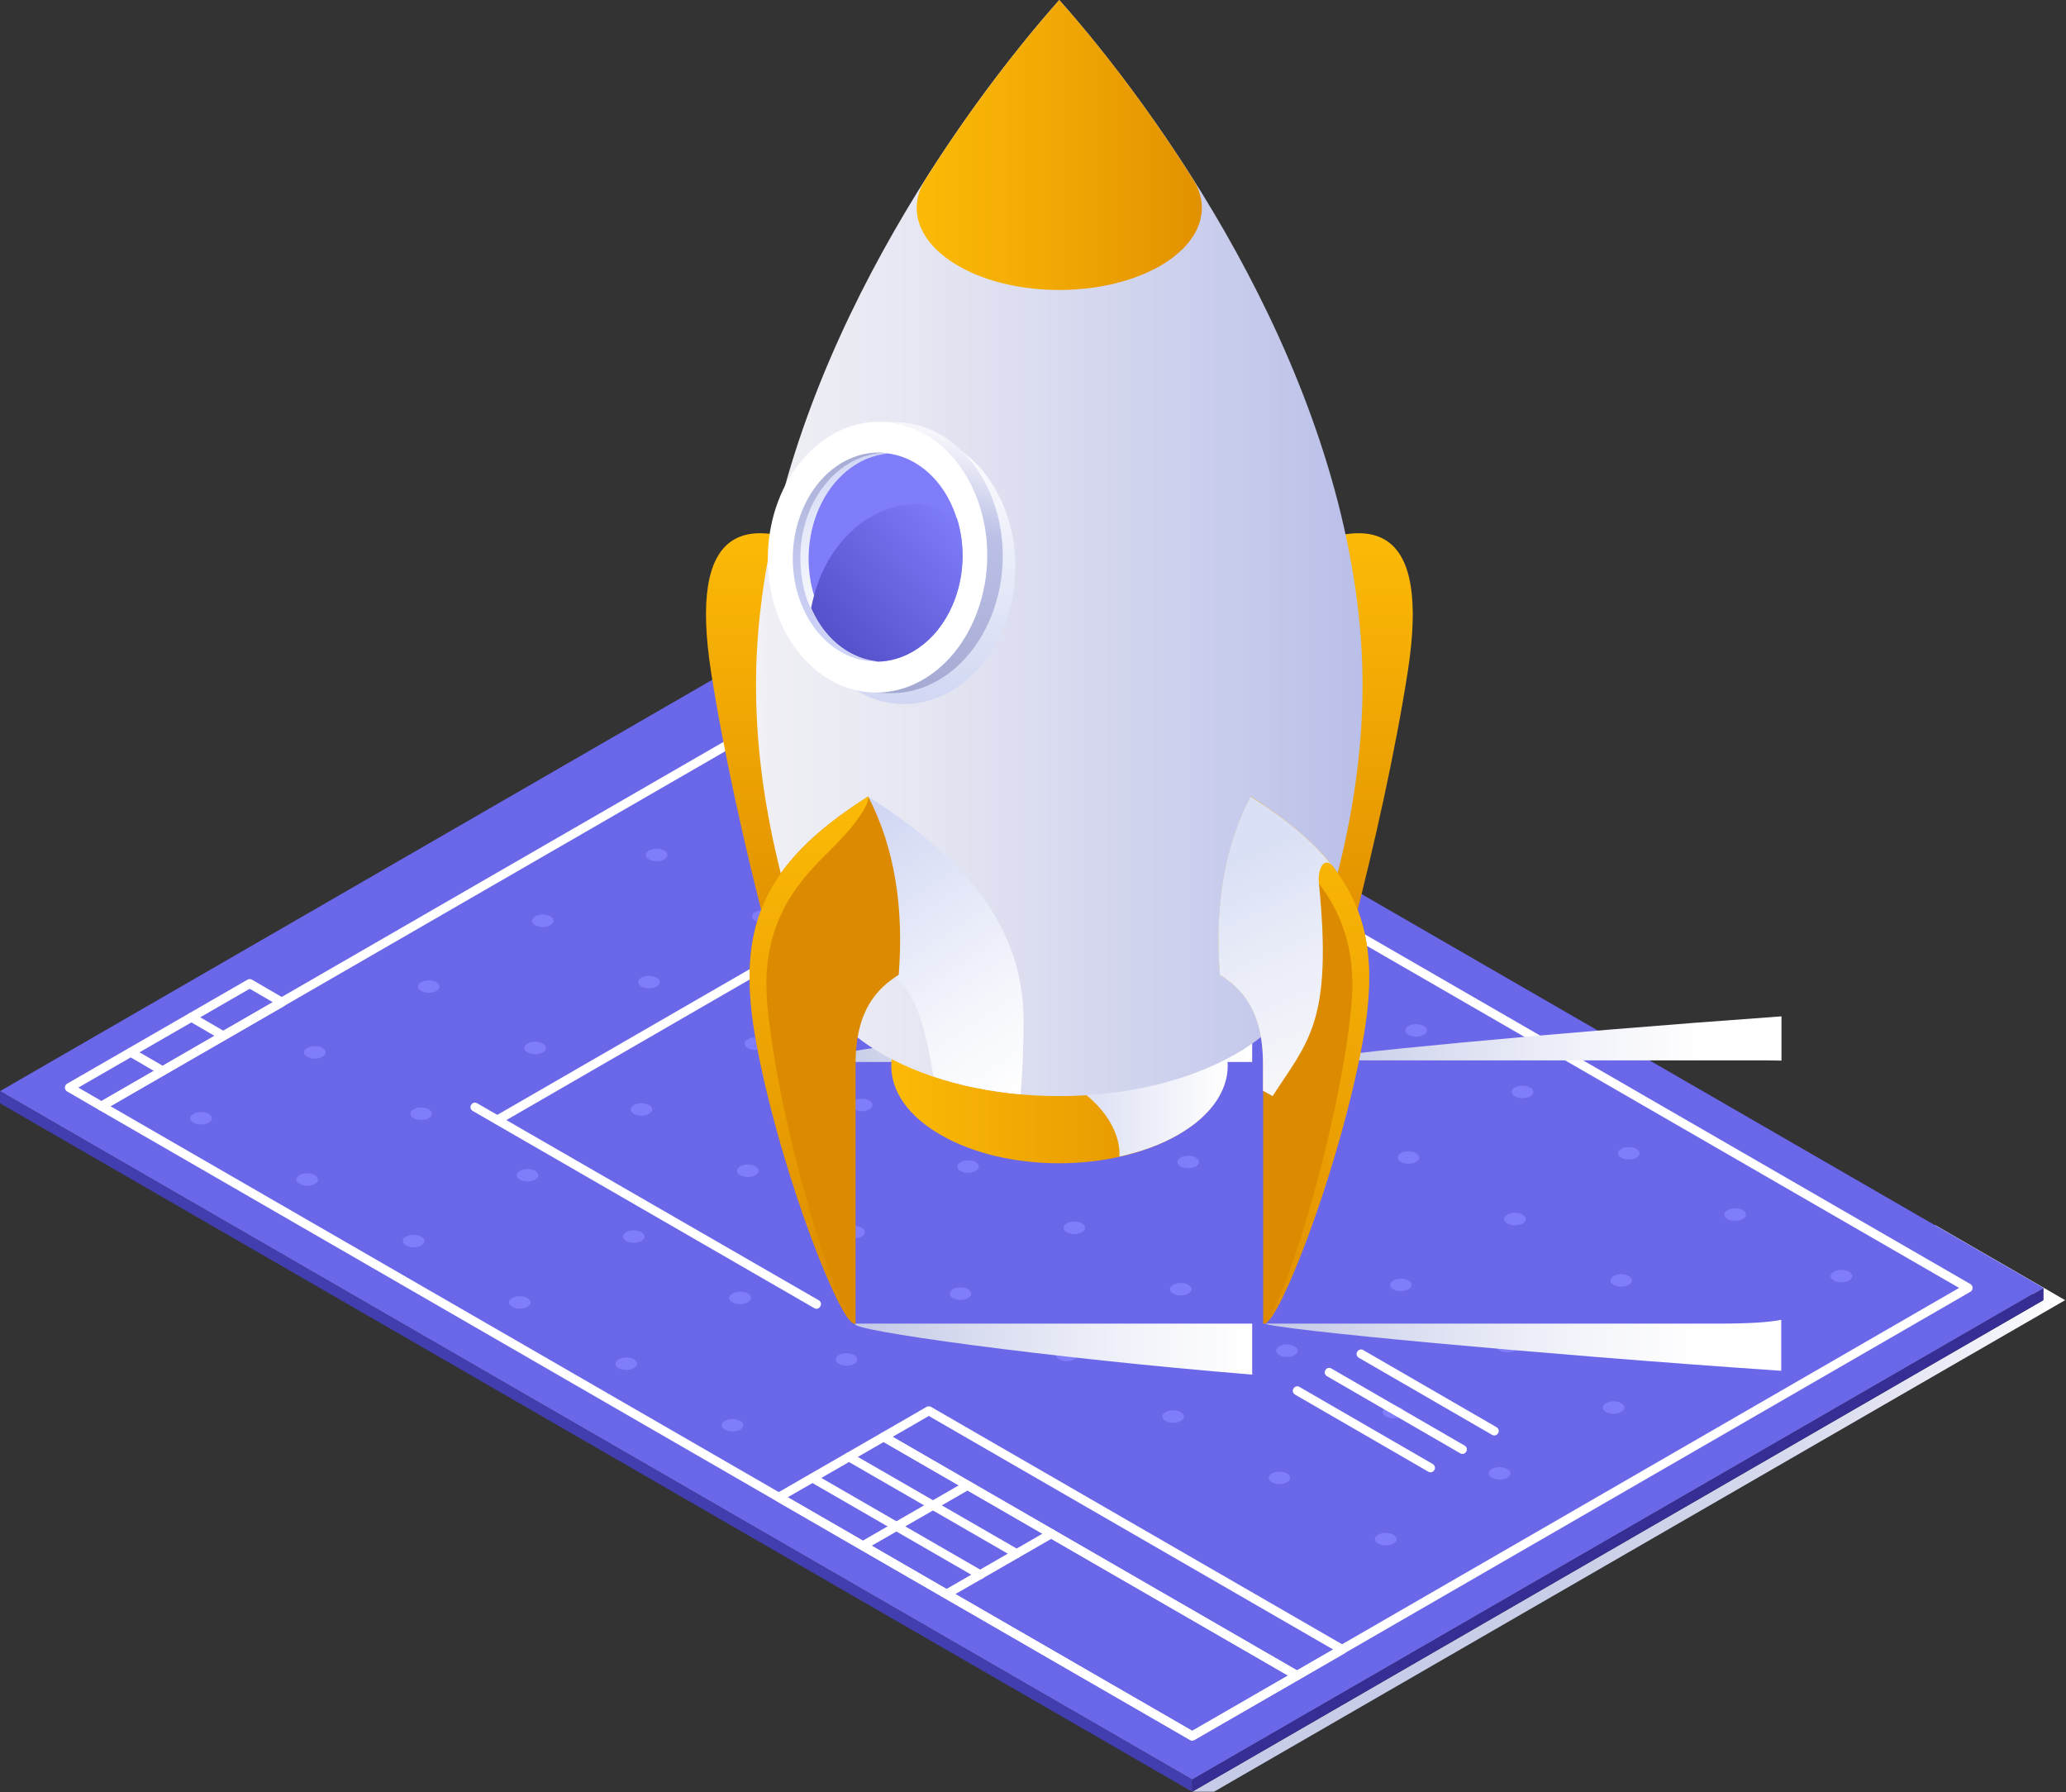 <?xml version="1.0" encoding="UTF-8" standalone="no"?><svg width="920" height="798" viewBox="0 0 920 798" fill="none" xmlns="http://www.w3.org/2000/svg">
<rect x="0" y="0" width="920" height="798" fill="#333333" stroke="none"/>
<path d="M530.9 797.7H540.6L919.7 578.8H910L530.9 797.7ZM861.9 545.5H852.2L910 578.9H919.7L861.9 545.5Z" fill="url(#paint0_linear_532_924)"/>
<path d="M379.1 266.9L910 573.4L530.9 792.3L0 485.8L379.1 266.9Z" fill="#6B67E9"/>
<path d="M910 578.8L530.9 797.7V792.3L910 573.4V578.8Z" fill="#362E94"/>
<path d="M530.9 797.701L0 491.201V485.801L530.9 792.301V797.701Z" fill="#423EAF"/>
<path d="M530.9 772.9L45.2 492.5L390.8 293L876.4 573.4L530.9 772.9Z" stroke="white" stroke-width="4" stroke-linecap="round" stroke-linejoin="round"/>
<path d="M393.5 639.699L577.6 745.999L530.9 772.899L346.8 666.599L393.5 639.699Z" stroke="white" stroke-width="4" stroke-linecap="round" stroke-linejoin="round"/>
<path d="M597.7 734.4L413.6 628.1L393.5 639.7L577.6 746L597.7 734.4Z" stroke="white" stroke-width="4" stroke-linecap="round" stroke-linejoin="round"/>
<path d="M421.5 711.7C420.8 711.7 420.1 711.3 419.8 710.7C419.2 709.7 419.6 708.5 420.5 708L467.2 681.1C468.2 680.5 469.4 680.9 469.9 681.8C470.5 682.8 470.1 684 469.2 684.5L422.5 711.4C422.2 711.6 421.8 711.7 421.5 711.7Z" fill="white"/>
<path d="M452.7 693.7C452.4 693.7 452 693.6 451.7 693.4L377 650.3C376 649.7 375.7 648.5 376.3 647.6C376.9 646.6 378.1 646.3 379 646.9L453.7 690C454.7 690.6 455 691.8 454.4 692.7C454 693.4 453.4 693.7 452.7 693.7Z" fill="white"/>
<path d="M436.5 703.1C436.2 703.1 435.8 703 435.5 702.8L360.8 659.7C359.8 659.1 359.5 657.9 360.1 657C360.7 656 361.9 655.7 362.8 656.3L437.5 699.4C438.5 700 438.8 701.2 438.2 702.1C437.9 702.7 437.2 703.1 436.5 703.1Z" fill="white"/>
<path d="M384.2 690.2C383.5 690.2 382.8 689.8 382.5 689.2C381.9 688.2 382.3 687 383.2 686.5L429.9 659.6C430.9 659 432.1 659.4 432.6 660.3C433.2 661.3 432.8 662.5 431.9 663L385.2 689.9C384.9 690.1 384.5 690.2 384.2 690.2Z" fill="white"/>
<path d="M111.2 437.9L125.5 446.2L45.2 492.5L30.9 484.2L111.2 437.9Z" stroke="white" stroke-width="4" stroke-linecap="round" stroke-linejoin="round"/>
<path d="M376.4 284.699L390.8 292.999L340.8 321.899L326.4 313.599L376.4 284.699Z" stroke="white" stroke-width="4" stroke-linecap="round" stroke-linejoin="round"/>
<path d="M99.5 463.2C99.2 463.2 98.8 463.1 98.5 462.9L84.2 454.6C83.2 454 82.9 452.8 83.5 451.9C84.1 450.9 85.3 450.6 86.2 451.2L100.5 459.5C101.5 460.1 101.8 461.3 101.2 462.2C100.8 462.8 100.2 463.2 99.5 463.2Z" fill="white"/>
<path d="M72.5 478.8C72.2 478.8 71.8 478.7 71.5 478.5L57.2 470.2C56.2 469.6 55.9 468.4 56.5 467.5C57.1 466.5 58.3 466.2 59.2 466.8L73.5 475.1C74.5 475.7 74.8 476.9 74.2 477.8C73.8 478.4 73.1 478.8 72.5 478.8Z" fill="white"/>
<path d="M390.5 320.1C392.4 319 395.4 319 397.3 320.1C399.2 321.2 399.2 322.9 397.3 324C395.4 325.1 392.4 325.1 390.5 324C388.6 323 388.6 321.2 390.5 320.1Z" fill="#807DFB"/>
<path d="M437.8 347.501C439.7 346.401 442.7 346.401 444.6 347.501C446.5 348.601 446.5 350.301 444.6 351.401C442.7 352.501 439.7 352.501 437.8 351.401C436 350.301 435.9 348.501 437.8 347.501Z" fill="#807DFB"/>
<path d="M485.2 374.8C487.1 373.7 490.1 373.7 492 374.8C493.9 375.9 493.9 377.6 492 378.7C490.1 379.8 487.1 379.8 485.2 378.7C483.3 377.6 483.3 375.9 485.2 374.8Z" fill="#807DFB"/>
<path d="M532.5 402.1C534.4 401 537.4 401 539.3 402.1C541.2 403.2 541.2 404.9 539.3 406C537.4 407.1 534.4 407.1 532.5 406C530.6 405 530.6 403.2 532.5 402.1Z" fill="#807DFB"/>
<path d="M579.9 429.501C581.8 428.401 584.8 428.401 586.7 429.501C588.6 430.601 588.6 432.301 586.7 433.401C584.8 434.501 581.8 434.501 579.9 433.401C578 432.301 578 430.601 579.9 429.501Z" fill="#807DFB"/>
<path d="M627.2 456.8C629.1 455.7 632.1 455.7 634 456.8C635.9 457.9 635.9 459.6 634 460.7C632.1 461.8 629.1 461.8 627.2 460.7C625.3 459.6 625.3 457.9 627.2 456.8Z" fill="#807DFB"/>
<path d="M674.6 484.2C676.5 483.1 679.5 483.1 681.4 484.2C683.3 485.3 683.3 487 681.4 488.1C679.5 489.2 676.5 489.2 674.6 488.1C672.7 487 672.7 485.2 674.6 484.2Z" fill="#807DFB"/>
<path d="M721.9 511.501C723.8 510.401 726.8 510.401 728.7 511.501C730.6 512.601 730.6 514.301 728.7 515.401C726.8 516.501 723.8 516.501 721.9 515.401C720 514.301 720 512.601 721.9 511.501Z" fill="#807DFB"/>
<path d="M769.3 538.8C771.2 537.7 774.2 537.7 776.1 538.8C778 539.9 778 541.6 776.1 542.7C774.2 543.8 771.2 543.8 769.3 542.7C767.4 541.7 767.4 539.9 769.3 538.8Z" fill="#807DFB"/>
<path d="M816.6 566.2C818.5 565.1 821.5 565.1 823.4 566.2C825.3 567.3 825.3 569 823.4 570.1C821.5 571.2 818.5 571.2 816.6 570.1C814.7 569 814.7 567.2 816.6 566.2Z" fill="#807DFB"/>
<path d="M339.7 349.399C341.6 348.299 344.6 348.299 346.5 349.399C348.4 350.499 348.4 352.199 346.5 353.299C344.6 354.399 341.6 354.399 339.7 353.299C337.9 352.299 337.9 350.499 339.7 349.399Z" fill="#807DFB"/>
<path d="M387.1 376.8C389 375.7 392 375.7 393.9 376.8C395.8 377.9 395.8 379.6 393.9 380.7C392 381.8 389 381.8 387.1 380.7C385.2 379.6 385.2 377.8 387.1 376.8Z" fill="#807DFB"/>
<path d="M434.4 404.1C436.3 403 439.3 403 441.2 404.1C443.1 405.2 443.1 406.9 441.2 408C439.3 409.1 436.3 409.1 434.4 408C432.6 406.9 432.6 405.2 434.4 404.1Z" fill="#807DFB"/>
<path d="M481.8 431.399C483.7 430.299 486.7 430.299 488.6 431.399C490.5 432.499 490.5 434.199 488.6 435.299C486.7 436.399 483.7 436.399 481.8 435.299C479.9 434.299 479.9 432.499 481.8 431.399Z" fill="#807DFB"/>
<path d="M529.1 458.8C531 457.7 534 457.7 535.9 458.8C537.8 459.9 537.8 461.6 535.9 462.7C534 463.8 531 463.8 529.1 462.7C527.3 461.6 527.3 459.9 529.1 458.8Z" fill="#807DFB"/>
<path d="M576.5 486.1C578.4 485 581.4 485 583.3 486.1C585.2 487.2 585.2 488.9 583.3 490C581.4 491.1 578.4 491.1 576.5 490C574.6 488.9 574.6 487.2 576.5 486.1Z" fill="#807DFB"/>
<path d="M623.8 513.399C625.7 512.299 628.7 512.299 630.6 513.399C632.5 514.499 632.5 516.199 630.6 517.299C628.7 518.399 625.7 518.399 623.8 517.299C622 516.299 622 514.499 623.8 513.399Z" fill="#807DFB"/>
<path d="M671.2 540.8C673.1 539.7 676.1 539.7 678 540.8C679.9 541.9 679.9 543.6 678 544.7C676.1 545.8 673.1 545.8 671.2 544.7C669.3 543.6 669.3 541.9 671.2 540.8Z" fill="#807DFB"/>
<path d="M718.5 568.1C720.4 567 723.4 567 725.3 568.1C727.2 569.2 727.2 570.9 725.3 572C723.4 573.1 720.4 573.1 718.5 572C716.7 571 716.7 569.2 718.5 568.1Z" fill="#807DFB"/>
<path d="M765.9 595.501C767.8 594.401 770.8 594.401 772.7 595.501C774.6 596.601 774.6 598.301 772.7 599.401C770.8 600.501 767.8 600.501 765.9 599.401C764 598.301 764 596.501 765.9 595.501Z" fill="#807DFB"/>
<path d="M289 378.7C290.9 377.6 293.9 377.6 295.8 378.7C297.7 379.8 297.7 381.5 295.8 382.6C293.9 383.7 290.9 383.7 289 382.6C287.1 381.5 287.1 379.8 289 378.7Z" fill="#807DFB"/>
<path d="M336.3 406.1C338.2 405 341.2 405 343.1 406.1C345 407.2 345 408.9 343.1 410C341.2 411.1 338.2 411.1 336.3 410C334.5 408.9 334.5 407.1 336.3 406.1Z" fill="#807DFB"/>
<path d="M383.7 433.399C385.6 432.299 388.6 432.299 390.5 433.399C392.4 434.499 392.4 436.199 390.5 437.299C388.6 438.399 385.6 438.399 383.7 437.299C381.8 436.199 381.8 434.499 383.7 433.399Z" fill="#807DFB"/>
<path d="M431 460.7C432.9 459.6 435.9 459.6 437.8 460.7C439.7 461.8 439.7 463.5 437.8 464.6C435.9 465.7 432.9 465.7 431 464.6C429.2 463.6 429.2 461.8 431 460.7Z" fill="#807DFB"/>
<path d="M478.4 488.1C480.3 487 483.3 487 485.2 488.1C487.1 489.2 487.1 490.9 485.2 492C483.3 493.1 480.3 493.1 478.4 492C476.5 490.9 476.5 489.1 478.4 488.1Z" fill="#807DFB"/>
<path d="M525.7 515.399C527.6 514.299 530.6 514.299 532.5 515.399C534.4 516.499 534.4 518.199 532.5 519.299C530.6 520.399 527.6 520.399 525.7 519.299C523.9 518.199 523.9 516.499 525.7 515.399Z" fill="#807DFB"/>
<path d="M573.1 542.7C575 541.6 578 541.6 579.9 542.7C581.8 543.8 581.8 545.5 579.9 546.6C578 547.7 575 547.7 573.1 546.6C571.2 545.6 571.2 543.8 573.1 542.7Z" fill="#807DFB"/>
<path d="M620.4 570.1C622.3 569 625.3 569 627.2 570.1C629.1 571.2 629.1 572.9 627.2 574C625.3 575.1 622.3 575.1 620.4 574C618.6 572.9 618.6 571.2 620.4 570.1Z" fill="#807DFB"/>
<path d="M667.8 597.399C669.7 596.299 672.7 596.299 674.6 597.399C676.5 598.499 676.5 600.199 674.6 601.299C672.7 602.399 669.7 602.399 667.8 601.299C665.9 600.199 665.9 598.499 667.8 597.399Z" fill="#807DFB"/>
<path d="M715.1 624.7C717 623.6 720 623.6 721.9 624.7C723.8 625.8 723.8 627.5 721.9 628.6C720 629.7 717 629.7 715.1 628.6C713.3 627.6 713.3 625.8 715.1 624.7Z" fill="#807DFB"/>
<path d="M238.3 408.001C240.2 406.901 243.2 406.901 245.1 408.001C247 409.101 247 410.801 245.1 411.901C243.2 413.001 240.2 413.001 238.3 411.901C236.4 410.801 236.4 409.101 238.3 408.001Z" fill="#807DFB"/>
<path d="M285.6 435.3C287.5 434.2 290.5 434.2 292.4 435.3C294.3 436.4 294.3 438.1 292.4 439.2C290.5 440.3 287.5 440.3 285.6 439.2C283.7 438.2 283.7 436.4 285.6 435.3Z" fill="#807DFB"/>
<path d="M333 462.7C334.9 461.6 337.9 461.6 339.8 462.7C341.7 463.8 341.7 465.5 339.8 466.6C337.9 467.7 334.9 467.7 333 466.6C331.1 465.5 331.1 463.8 333 462.7Z" fill="#807DFB"/>
<path d="M380.3 490.001C382.2 488.901 385.2 488.901 387.1 490.001C389 491.101 389 492.801 387.1 493.901C385.2 495.001 382.2 495.001 380.3 493.901C378.4 492.801 378.4 491.101 380.3 490.001Z" fill="#807DFB"/>
<path d="M427.7 517.399C429.6 516.299 432.6 516.299 434.5 517.399C436.4 518.499 436.4 520.199 434.5 521.299C432.6 522.399 429.6 522.399 427.7 521.299C425.8 520.199 425.8 518.399 427.7 517.399Z" fill="#807DFB"/>
<path d="M475 544.7C476.9 543.6 479.9 543.6 481.8 544.7C483.7 545.8 483.7 547.5 481.8 548.6C479.9 549.7 476.9 549.7 475 548.6C473.1 547.5 473.1 545.8 475 544.7Z" fill="#807DFB"/>
<path d="M522.4 572.001C524.3 570.901 527.3 570.901 529.2 572.001C531.1 573.101 531.1 574.801 529.2 575.901C527.3 577.001 524.3 577.001 522.4 575.901C520.5 574.901 520.5 573.101 522.4 572.001Z" fill="#807DFB"/>
<path d="M569.7 599.399C571.6 598.299 574.6 598.299 576.5 599.399C578.4 600.499 578.4 602.199 576.5 603.299C574.6 604.399 571.6 604.399 569.7 603.299C567.8 602.199 567.8 600.399 569.7 599.399Z" fill="#807DFB"/>
<path d="M617.1 626.7C619 625.6 622 625.6 623.9 626.7C625.8 627.8 625.8 629.5 623.9 630.6C622 631.7 619 631.7 617.1 630.6C615.2 629.5 615.2 627.8 617.1 626.7Z" fill="#807DFB"/>
<path d="M664.4 654.001C666.3 652.901 669.3 652.901 671.2 654.001C673.1 655.101 673.1 656.801 671.2 657.901C669.3 659.001 666.3 659.001 664.4 657.901C662.5 656.901 662.5 655.101 664.4 654.001Z" fill="#807DFB"/>
<path d="M187.5 437.3C189.4 436.2 192.4 436.2 194.3 437.3C196.2 438.4 196.2 440.1 194.3 441.2C192.4 442.3 189.4 442.3 187.5 441.2C185.7 440.1 185.7 438.4 187.5 437.3Z" fill="#807DFB"/>
<path d="M234.9 464.6C236.8 463.5 239.8 463.5 241.7 464.6C243.6 465.7 243.6 467.4 241.7 468.5C239.8 469.6 236.8 469.6 234.9 468.5C233 467.5 233 465.7 234.9 464.6Z" fill="#807DFB"/>
<path d="M282.2 492.001C284.1 490.901 287.1 490.901 289 492.001C290.9 493.101 290.9 494.801 289 495.901C287.1 497.001 284.1 497.001 282.2 495.901C280.4 494.801 280.4 493.101 282.2 492.001Z" fill="#807DFB"/>
<path d="M329.6 519.3C331.5 518.2 334.5 518.2 336.4 519.3C338.3 520.4 338.3 522.1 336.4 523.2C334.5 524.3 331.5 524.3 329.6 523.2C327.7 522.1 327.7 520.4 329.6 519.3Z" fill="#807DFB"/>
<path d="M376.9 546.6C378.8 545.5 381.8 545.5 383.7 546.6C385.6 547.7 385.6 549.4 383.7 550.5C381.8 551.6 378.8 551.6 376.9 550.5C375.1 549.5 375.1 547.7 376.9 546.6Z" fill="#807DFB"/>
<path d="M424.3 574.001C426.2 572.901 429.2 572.901 431.1 574.001C433 575.101 433 576.801 431.1 577.901C429.2 579.001 426.2 579.001 424.3 577.901C422.4 576.801 422.4 575.101 424.3 574.001Z" fill="#807DFB"/>
<path d="M471.6 601.3C473.5 600.2 476.5 600.2 478.4 601.3C480.3 602.4 480.3 604.1 478.4 605.2C476.5 606.3 473.5 606.3 471.6 605.2C469.8 604.2 469.8 602.4 471.6 601.3Z" fill="#807DFB"/>
<path d="M519 628.7C520.9 627.6 523.9 627.6 525.8 628.7C527.7 629.8 527.7 631.5 525.8 632.6C523.9 633.7 520.9 633.7 519 632.6C517.1 631.5 517.1 629.7 519 628.7Z" fill="#807DFB"/>
<path d="M566.3 656.001C568.2 654.901 571.2 654.901 573.1 656.001C575 657.101 575 658.801 573.1 659.901C571.2 661.001 568.2 661.001 566.3 659.901C564.5 658.801 564.5 657.101 566.3 656.001Z" fill="#807DFB"/>
<path d="M613.7 683.3C615.6 682.2 618.6 682.2 620.5 683.3C622.4 684.4 622.4 686.1 620.5 687.2C618.6 688.3 615.6 688.3 613.7 687.2C611.8 686.2 611.8 684.4 613.7 683.3Z" fill="#807DFB"/>
<path d="M136.8 466.6C138.7 465.5 141.7 465.5 143.6 466.6C145.5 467.7 145.5 469.4 143.6 470.5C141.7 471.6 138.7 471.6 136.8 470.5C134.9 469.4 134.9 467.7 136.8 466.6Z" fill="#807DFB"/>
<path d="M184.1 493.899C186 492.799 189 492.799 190.9 493.899C192.8 494.999 192.8 496.699 190.9 497.799C189 498.899 186 498.899 184.1 497.799C182.3 496.799 182.3 494.999 184.1 493.899Z" fill="#807DFB"/>
<path d="M231.5 521.3C233.4 520.2 236.4 520.2 238.3 521.3C240.2 522.4 240.2 524.1 238.3 525.2C236.4 526.3 233.4 526.3 231.5 525.2C229.6 524.1 229.6 522.3 231.5 521.3Z" fill="#807DFB"/>
<path d="M278.8 548.6C280.7 547.5 283.7 547.5 285.6 548.6C287.5 549.7 287.5 551.4 285.6 552.5C283.7 553.6 280.7 553.6 278.8 552.5C277 551.4 277 549.7 278.8 548.6Z" fill="#807DFB"/>
<path d="M326.2 575.899C328.1 574.799 331.1 574.799 333 575.899C334.9 576.999 334.9 578.699 333 579.799C331.1 580.899 328.1 580.899 326.2 579.799C324.3 578.799 324.3 576.999 326.2 575.899Z" fill="#807DFB"/>
<path d="M373.5 603.3C375.4 602.2 378.4 602.2 380.3 603.3C382.2 604.4 382.2 606.1 380.3 607.2C378.4 608.3 375.4 608.3 373.5 607.2C371.7 606.1 371.7 604.4 373.5 603.3Z" fill="#807DFB"/>
<path d="M86.1 495.899C88 494.799 91 494.799 92.9 495.899C94.8 496.999 94.8 498.699 92.9 499.799C91 500.899 88 500.899 86.1 499.799C84.2 498.699 84.2 496.999 86.1 495.899Z" fill="#807DFB"/>
<path d="M133.4 523.2C135.3 522.1 138.3 522.1 140.2 523.2C142.1 524.3 142.1 526 140.2 527.1C138.3 528.2 135.3 528.2 133.4 527.1C131.5 526.1 131.5 524.3 133.4 523.2Z" fill="#807DFB"/>
<path d="M180.8 550.6C182.7 549.5 185.7 549.5 187.6 550.6C189.5 551.7 189.5 553.4 187.6 554.5C185.7 555.6 182.7 555.6 180.8 554.5C178.9 553.4 178.9 551.6 180.8 550.6Z" fill="#807DFB"/>
<path d="M228.1 577.899C230 576.799 233 576.799 234.9 577.899C236.8 578.999 236.8 580.699 234.9 581.799C233 582.899 230 582.899 228.1 581.799C226.2 580.699 226.2 578.999 228.1 577.899Z" fill="#807DFB"/>
<path d="M275.5 605.2C277.4 604.1 280.4 604.1 282.3 605.2C284.2 606.3 284.2 608 282.3 609.1C280.4 610.2 277.4 610.2 275.5 609.1C273.6 608.1 273.6 606.3 275.5 605.2Z" fill="#807DFB"/>
<path d="M322.8 632.6C324.7 631.5 327.7 631.5 329.6 632.6C331.5 633.7 331.5 635.4 329.6 636.5C327.7 637.6 324.7 637.6 322.8 636.5C320.9 635.4 320.9 633.7 322.8 632.6Z" fill="#807DFB"/>
<path d="M637 655.499C636.7 655.499 636.3 655.399 636 655.199L576.7 620.899C575.7 620.299 575.4 619.099 576 618.199C576.6 617.199 577.8 616.899 578.7 617.499L638 651.799C639 652.399 639.3 653.599 638.7 654.499C638.4 655.099 637.7 655.499 637 655.499Z" fill="white"/>
<path d="M651.2 647.3C650.9 647.3 650.5 647.2 650.2 647L590.9 612.7C589.9 612.1 589.6 610.9 590.2 610C590.8 609 592 608.7 592.9 609.3L652.2 643.6C653.2 644.2 653.5 645.4 652.9 646.3C652.6 647 651.9 647.3 651.2 647.3Z" fill="white"/>
<path d="M665.4 639.101C665.1 639.101 664.7 639.001 664.4 638.801L605.1 604.501C604.1 603.901 603.8 602.701 604.4 601.801C605 600.801 606.2 600.501 607.1 601.101L666.4 635.401C667.4 636.001 667.7 637.201 667.1 638.101C666.7 638.801 666.1 639.101 665.4 639.101Z" fill="white"/>
<path d="M524.6 432.7C524.3 432.7 523.9 432.6 523.6 432.4L420.8 373.1C419.8 372.5 419.5 371.3 420.1 370.4C420.7 369.4 421.9 369.1 422.8 369.7L525.6 429C526.6 429.6 526.9 430.8 526.3 431.7C525.9 432.4 525.3 432.7 524.6 432.7Z" fill="white"/>
<path d="M363.6 582.7C363.3 582.7 362.9 582.6 362.6 582.4L210.5 494.6C209.5 494 209.2 492.8 209.8 491.9C210.4 490.9 211.6 490.6 212.5 491.2L364.6 578.9C365.6 579.5 365.9 580.7 365.3 581.6C364.9 582.3 364.3 582.7 363.6 582.7Z" fill="white"/>
<path d="M221.5 500.6C220.8 500.6 220.1 500.2 219.8 499.6C219.2 498.6 219.6 497.4 220.5 496.9L430.8 375.5C431.8 374.9 433 375.3 433.5 376.2C434.1 377.2 433.7 378.4 432.8 378.9L222.5 500.4C222.2 500.5 221.8 500.6 221.5 500.6Z" fill="white"/>
<path d="M557.6 448.6C460.6 455.6 355.3 469.8 360.5 472.8H557.6V448.6Z" fill="url(#paint1_linear_532_924)"/>
<path d="M557.6 589.301H380.9C376.1 592.101 466.8 604.601 557.6 612.001V589.301Z" fill="url(#paint2_linear_532_924)"/>
<path d="M793.2 587.6C787.8 588.7 778.8 589.3 764.8 589.3H563.4C567.9 591.9 683.6 602.8 793.2 610.3V587.6Z" fill="url(#paint3_linear_532_924)"/>
<path d="M793.2 452.5C689.8 459.9 587 469.7 582.8 472.1H784.2C787.5 472.1 790.5 472.1 793.3 472.2V452.5H793.2Z" fill="url(#paint4_linear_532_924)"/>
<path d="M564.4 252.001V339.801C574.1 334.701 583 334.001 583 357.701V473.401C588.5 470.201 615.9 369.901 626.9 298.901C636.6 236.101 614.2 223.201 564.4 252.001Z" fill="url(#paint5_linear_532_924)"/>
<path d="M379.1 252.001V339.801C369.4 334.701 360.5 334.001 360.5 357.701V473.401C355 470.201 327.6 369.901 316.6 298.901C306.9 236.101 329.2 223.201 379.1 252.001Z" fill="url(#paint6_linear_532_924)"/>
<path d="M418.8 444.001C433.4 435.601 452.6 431.301 471.7 431.301C490.9 431.301 510 435.501 524.6 444.001C539.2 452.401 546.5 463.501 546.5 474.601C546.5 485.701 539.2 496.701 524.6 505.201C510 513.601 490.8 517.901 471.7 517.901C452.5 517.901 433.4 513.701 418.8 505.201C404.2 496.801 396.9 485.701 396.9 474.601C396.9 463.501 404.2 452.401 418.8 444.001Z" fill="url(#paint7_linear_532_924)"/>
<path d="M524.7 444.001C510.1 435.601 490.9 431.301 471.8 431.301C452.6 431.301 433.5 435.501 418.9 444.001C412.3 447.801 407.2 452.201 403.6 456.801C407.3 461.501 413.3 464.801 422.4 465.901C482.6 473.001 499.3 499.201 498.5 514.901C508.1 512.801 517.1 509.601 524.8 505.101C539.4 496.701 546.7 485.601 546.7 474.501C546.7 463.401 539.3 452.401 524.7 444.001Z" fill="url(#paint8_linear_532_924)"/>
<path d="M605.6 279.4C594.6 158 514 47.6 471.7 0C429.5 47.5 348.8 158 337.8 279.4C332.4 339.1 347 393.6 362.5 436.8C366.8 448.7 376.8 460 392.8 469.2C414.6 481.8 443.1 488 471.6 488C500.1 488 528.6 481.7 550.4 469.2C566.3 460 576.4 448.7 580.7 436.8C596.4 393.5 611 339.1 605.6 279.4Z" fill="url(#paint9_linear_532_924)"/>
<path d="M471.7 0C455.4 18.4 433.2 46.3 411.7 80.5C409.4 84.4 408.2 88.4 408.2 92.5C408.2 101.9 414.4 111.3 426.8 118.4C439.2 125.6 455.5 129.1 471.7 129.1C488 129.1 504.2 125.5 516.6 118.4C529 111.2 535.2 101.9 535.2 92.5C535.2 88.4 534 84.4 531.7 80.5C510.2 46.3 488.1 18.4 471.7 0Z" fill="url(#paint10_linear_532_924)"/>
<path d="M455.8 454.4C455.8 417.4 435.4 385.5 386.5 354.6C379 379.6 384.7 402.9 392.5 431.3C403.2 435.5 409.8 447.2 414.1 470.5C414.5 472.7 415.1 475.7 415.8 479.3C427.9 483.4 441.1 486 454.5 487.2C455.4 476.2 455.8 465.1 455.8 454.4Z" fill="url(#paint11_linear_532_924)"/>
<path d="M556.9 354.6C544.9 377.7 541 404.7 543.3 434C553 440.1 562.5 449.9 562.5 473.6V589.3C568 592.5 595.4 523.8 606.4 465.5C616.2 414 605.1 385.2 556.9 354.6Z" fill="#DC8B00"/>
<path d="M573 377.7C585.5 390.1 605 408.4 601.9 446.1C598.5 488 579.2 560.3 565.1 587.9C573.8 577.7 596.7 517.5 606.5 465.5C616.2 414 605.1 385.3 556.9 354.6C556.3 355.7 558 362.9 573 377.7Z" fill="url(#paint12_linear_532_924)"/>
<path d="M566.7 488C582.6 463.4 593.5 455 587.3 393.1C586.7 387.5 589.3 381.1 593.2 385.4C584.8 374.7 572.9 364.7 556.8 354.6C544.8 377.7 540.9 404.7 543.2 434C552.9 440.1 562.4 449.9 562.4 473.6V485.6L566.7 488Z" fill="url(#paint13_linear_532_924)"/>
<path d="M386.6 354.6C398.6 377.7 402.5 404.7 400.2 434C390.5 440.1 381 449.9 381 473.6V589.3C375.5 592.5 348.1 523.8 337.1 465.5C327.3 414 338.4 385.2 386.6 354.6Z" fill="#DC8B00"/>
<path d="M370.5 377.7C358 390.1 338.5 408.4 341.6 446.1C345 488 364.3 560.3 378.4 587.9C369.7 577.7 346.8 517.5 337 465.5C327.3 414 338.4 385.3 386.6 354.6C387.2 355.7 385.4 362.9 370.5 377.7Z" fill="url(#paint14_linear_532_924)"/>
<path d="M423.1 197.699C447.8 210.799 458.9 246.299 447.9 276.899C436.9 307.499 408.1 321.699 383.4 308.599C358.7 295.499 347.6 259.999 358.6 229.399C369.5 198.799 398.4 184.599 423.1 197.699Z" fill="url(#paint15_linear_532_924)"/>
<path d="M392.714 187.772C419.708 188.622 440.74 216.295 439.691 249.582C438.642 282.869 415.911 309.162 388.917 308.312C361.924 307.462 340.892 279.789 341.94 246.502C342.988 213.215 365.72 186.922 392.714 187.772Z" fill="white"/>
<path d="M425.3 266.399C433.8 242.799 425.2 215.399 406.1 205.299C402.1 203.199 398.1 202.099 394 201.699C379.7 202.099 366 212.599 359.8 229.899C351.3 253.499 359.9 280.899 379 290.999C383 293.099 387 294.199 391.1 294.599C405.4 294.199 419.1 283.699 425.3 266.399Z" fill="#807DFB"/>
<path d="M417.5 192.799C411.7 189.699 405.6 188.099 399.6 187.899L392.7 187.699C398.7 187.899 404.8 189.499 410.6 192.599C435.3 205.699 446.4 241.199 435.4 271.799C427 295.199 408.2 308.999 388.8 308.399L395.7 308.599C415.1 309.199 433.9 295.399 442.3 271.999C453.3 241.399 442.1 205.999 417.5 192.799Z" fill="url(#paint16_linear_532_924)"/>
<path d="M359.8 229.801C366 212.501 379.6 202.001 394 201.601C378.4 200.201 363 210.901 356.3 229.701C347.8 253.301 356.4 280.701 375.5 290.801C380.6 293.501 385.9 294.701 391.1 294.501C387 294.101 382.9 293.001 379 290.901C359.9 280.801 351.4 253.501 359.8 229.801Z" fill="url(#paint17_linear_532_924)"/>
<path d="M382.2 292.399C384.1 293.199 386.1 293.699 388 294.099C389 294.299 390 294.399 391.1 294.499C391.7 294.499 392.3 294.399 392.9 294.399C389.4 293.899 385.9 292.799 382.5 290.999C363.5 280.899 354.9 253.499 363.3 229.899C369.2 213.299 382 202.999 395.7 201.899C395.2 201.799 394.6 201.699 394.1 201.699C393.5 201.699 392.9 201.799 392.3 201.799C392 201.799 391.8 201.799 391.5 201.899C390.7 201.999 390 202.099 389.3 202.199C389.1 202.199 388.9 202.299 388.8 202.299C387.9 202.499 387 202.699 386 202.999C385.9 202.999 385.8 203.099 385.7 203.099C384.9 203.299 384.1 203.599 383.3 203.899C383 203.999 382.7 204.199 382.4 204.299C381.8 204.499 381.3 204.799 380.7 204.999C380.3 205.199 380 205.399 379.6 205.599C379.1 205.899 378.6 206.099 378.1 206.399C377.7 206.599 377.4 206.899 377 207.099C376.5 207.399 376.1 207.699 375.6 207.999C375.2 208.299 374.9 208.499 374.5 208.799C374.1 209.099 373.6 209.499 373.2 209.799C372.8 210.099 372.5 210.399 372.2 210.699C371.8 211.099 371.4 211.399 371 211.799L370 212.799C369.6 213.199 369.2 213.599 368.8 214.099C368.5 214.499 368.2 214.799 367.9 215.199C367.5 215.699 367.2 216.099 366.8 216.599C366.5 216.999 366.2 217.399 365.9 217.699C365.5 218.199 365.2 218.699 364.9 219.199C364.6 219.599 364.4 219.999 364.1 220.399C363.8 220.999 363.4 221.599 363.1 222.099C362.9 222.499 362.7 222.899 362.4 223.299C362.1 223.999 361.7 224.699 361.4 225.399C361.2 225.799 361.1 226.099 360.9 226.499C360.4 227.599 360 228.699 359.6 229.799C358 234.199 357 238.799 356.6 243.299C356.5 244.799 356.4 246.299 356.4 247.799C356.4 251.099 356.6 254.399 357.1 257.599C357.5 260.299 358.1 262.899 358.9 265.399C359.5 267.399 360.3 269.299 361.2 271.199C363.9 277.099 367.6 282.299 372.2 286.299C374.2 288.099 376.5 289.599 378.8 290.899C379.7 291.399 380.6 291.799 381.5 292.199C381.9 292.299 382 292.399 382.2 292.399Z" fill="url(#paint18_linear_532_924)"/>
<path d="M407.4 224.4C389.2 224.9 371.8 238.2 364 260.2C362.8 263.6 361.9 267.2 361.2 270.7C365 279.4 371.1 286.7 379.1 290.9C383.1 293 387.1 294.1 391.2 294.5C405.5 294.1 419.2 283.6 425.4 266.3C429.6 254.6 429.6 241.9 426.2 230.9C425.1 230.2 424.1 229.5 422.9 228.9C417.8 226.3 412.6 224.9 407.4 224.4Z" fill="url(#paint19_linear_532_924)"/>
<defs>
<linearGradient id="paint0_linear_532_924" x1="530.93" y1="671.574" x2="919.698" y2="671.574" gradientUnits="userSpaceOnUse">
<stop stop-color="#C6CBE7"/>
<stop offset="0.379" stop-color="#C8CDE8"/>
<stop offset="0.596" stop-color="#D1D5EB"/>
<stop offset="0.772" stop-color="#DFE1F1"/>
<stop offset="0.925" stop-color="#F2F3FA"/>
<stop offset="1" stop-color="white"/>
</linearGradient>
<linearGradient id="paint1_linear_532_924" x1="360.24" y1="460.694" x2="557.572" y2="460.694" gradientUnits="userSpaceOnUse">
<stop stop-color="#C2C8E6"/>
<stop offset="0.281" stop-color="#D7DBEF"/>
<stop offset="0.738" stop-color="#F4F5FB"/>
<stop offset="1" stop-color="white"/>
</linearGradient>
<linearGradient id="paint2_linear_532_924" x1="380.725" y1="600.663" x2="557.572" y2="600.663" gradientUnits="userSpaceOnUse">
<stop stop-color="#C2C8E6"/>
<stop offset="0.281" stop-color="#D7DBEF"/>
<stop offset="0.738" stop-color="#F4F5FB"/>
<stop offset="1" stop-color="white"/>
</linearGradient>
<linearGradient id="paint3_linear_532_924" x1="563.366" y1="598.978" x2="793.162" y2="598.978" gradientUnits="userSpaceOnUse">
<stop stop-color="#C2C8E6"/>
<stop offset="0.236" stop-color="#D7DBEF"/>
<stop offset="0.621" stop-color="#F4F5FB"/>
<stop offset="0.841" stop-color="white"/>
</linearGradient>
<linearGradient id="paint4_linear_532_924" x1="582.736" y1="462.393" x2="793.162" y2="462.393" gradientUnits="userSpaceOnUse">
<stop stop-color="#C2C8E6"/>
<stop offset="0.236" stop-color="#D7DBEF"/>
<stop offset="0.621" stop-color="#F4F5FB"/>
<stop offset="0.841" stop-color="white"/>
</linearGradient>
<linearGradient id="paint5_linear_532_924" x1="596.725" y1="473.334" x2="596.725" y2="237.39" gradientUnits="userSpaceOnUse">
<stop offset="0.247" stop-color="#E19100"/>
<stop offset="0.988" stop-color="#FCB906"/>
<stop offset="1" stop-color="#FCBA06"/>
</linearGradient>
<linearGradient id="paint6_linear_532_924" x1="346.727" y1="473.334" x2="346.727" y2="237.39" gradientUnits="userSpaceOnUse">
<stop offset="0.247" stop-color="#E19100"/>
<stop offset="0.988" stop-color="#FCB906"/>
<stop offset="1" stop-color="#FCBA06"/>
</linearGradient>
<linearGradient id="paint7_linear_532_924" x1="396.88" y1="474.534" x2="546.572" y2="474.534" gradientUnits="userSpaceOnUse">
<stop stop-color="#FCBA06"/>
<stop offset="0.553" stop-color="#ECA203"/>
<stop offset="1" stop-color="#DC8B00"/>
</linearGradient>
<linearGradient id="paint8_linear_532_924" x1="403.475" y1="473.112" x2="546.572" y2="473.112" gradientUnits="userSpaceOnUse">
<stop stop-color="#C2C9EB"/>
<stop offset="0.238" stop-color="#CAD0EE"/>
<stop offset="0.611" stop-color="#E1E4F5"/>
<stop offset="1" stop-color="white"/>
</linearGradient>
<linearGradient id="paint9_linear_532_924" x1="336.725" y1="244.024" x2="606.727" y2="244.024" gradientUnits="userSpaceOnUse">
<stop stop-color="#F0F0F5"/>
<stop offset="0.284" stop-color="#E5E6F2"/>
<stop offset="0.78" stop-color="#C8CCEC"/>
<stop offset="1" stop-color="#B9BFE8"/>
</linearGradient>
<linearGradient id="paint10_linear_532_924" x1="408.207" y1="64.602" x2="535.245" y2="64.602" gradientUnits="userSpaceOnUse">
<stop stop-color="#FCBA06"/>
<stop offset="0.445" stop-color="#F2AA04"/>
<stop offset="1" stop-color="#E19100"/>
</linearGradient>
<linearGradient id="paint11_linear_532_924" x1="379.377" y1="368.767" x2="458.831" y2="487.153" gradientUnits="userSpaceOnUse">
<stop stop-color="#D1D7F3"/>
<stop offset="0.104" stop-color="#D7DCF5"/>
<stop offset="0.674" stop-color="#F4F6FC"/>
<stop offset="1" stop-color="white"/>
</linearGradient>
<linearGradient id="paint12_linear_532_924" x1="583.226" y1="587.886" x2="583.226" y2="354.62" gradientUnits="userSpaceOnUse">
<stop stop-color="#E19100"/>
<stop offset="1" stop-color="#FCBA06"/>
</linearGradient>
<linearGradient id="paint13_linear_532_924" x1="552.831" y1="380.202" x2="592.757" y2="468.395" gradientUnits="userSpaceOnUse">
<stop stop-color="#DAE0F5"/>
<stop offset="0.506" stop-color="#EAEDF8"/>
<stop offset="1" stop-color="#F5F5FA"/>
</linearGradient>
<linearGradient id="paint14_linear_532_924" x1="360.227" y1="587.886" x2="360.227" y2="354.62" gradientUnits="userSpaceOnUse">
<stop stop-color="#DC8B00"/>
<stop offset="1" stop-color="#FCBA06"/>
</linearGradient>
<linearGradient id="paint15_linear_532_924" x1="403.209" y1="313.484" x2="403.209" y2="192.841" gradientUnits="userSpaceOnUse">
<stop stop-color="#D1D7F3"/>
<stop offset="1" stop-color="white"/>
</linearGradient>
<linearGradient id="paint16_linear_532_924" x1="398.14" y1="309.776" x2="426.147" y2="195.363" gradientUnits="userSpaceOnUse">
<stop stop-color="#A3A9D0"/>
<stop offset="0.672" stop-color="#BBC0E6"/>
<stop offset="1" stop-color="#F6F6FB"/>
</linearGradient>
<linearGradient id="paint17_linear_532_924" x1="368.265" y1="287.565" x2="386.142" y2="199.173" gradientUnits="userSpaceOnUse">
<stop stop-color="#CED3F8"/>
<stop offset="0.344" stop-color="#C3C8EE"/>
<stop offset="0.945" stop-color="#A6ACD3"/>
<stop offset="1" stop-color="#A3A9D0"/>
</linearGradient>
<linearGradient id="paint18_linear_532_924" x1="370.921" y1="287.502" x2="388.703" y2="199.58" gradientUnits="userSpaceOnUse">
<stop stop-color="white"/>
<stop offset="1" stop-color="#CFD6F5"/>
</linearGradient>
<linearGradient id="paint19_linear_532_924" x1="372.248" y1="282.491" x2="429.156" y2="230.946" gradientUnits="userSpaceOnUse">
<stop stop-color="#5652CC"/>
<stop offset="1" stop-color="#807DFB"/>
</linearGradient>
</defs>
</svg>
